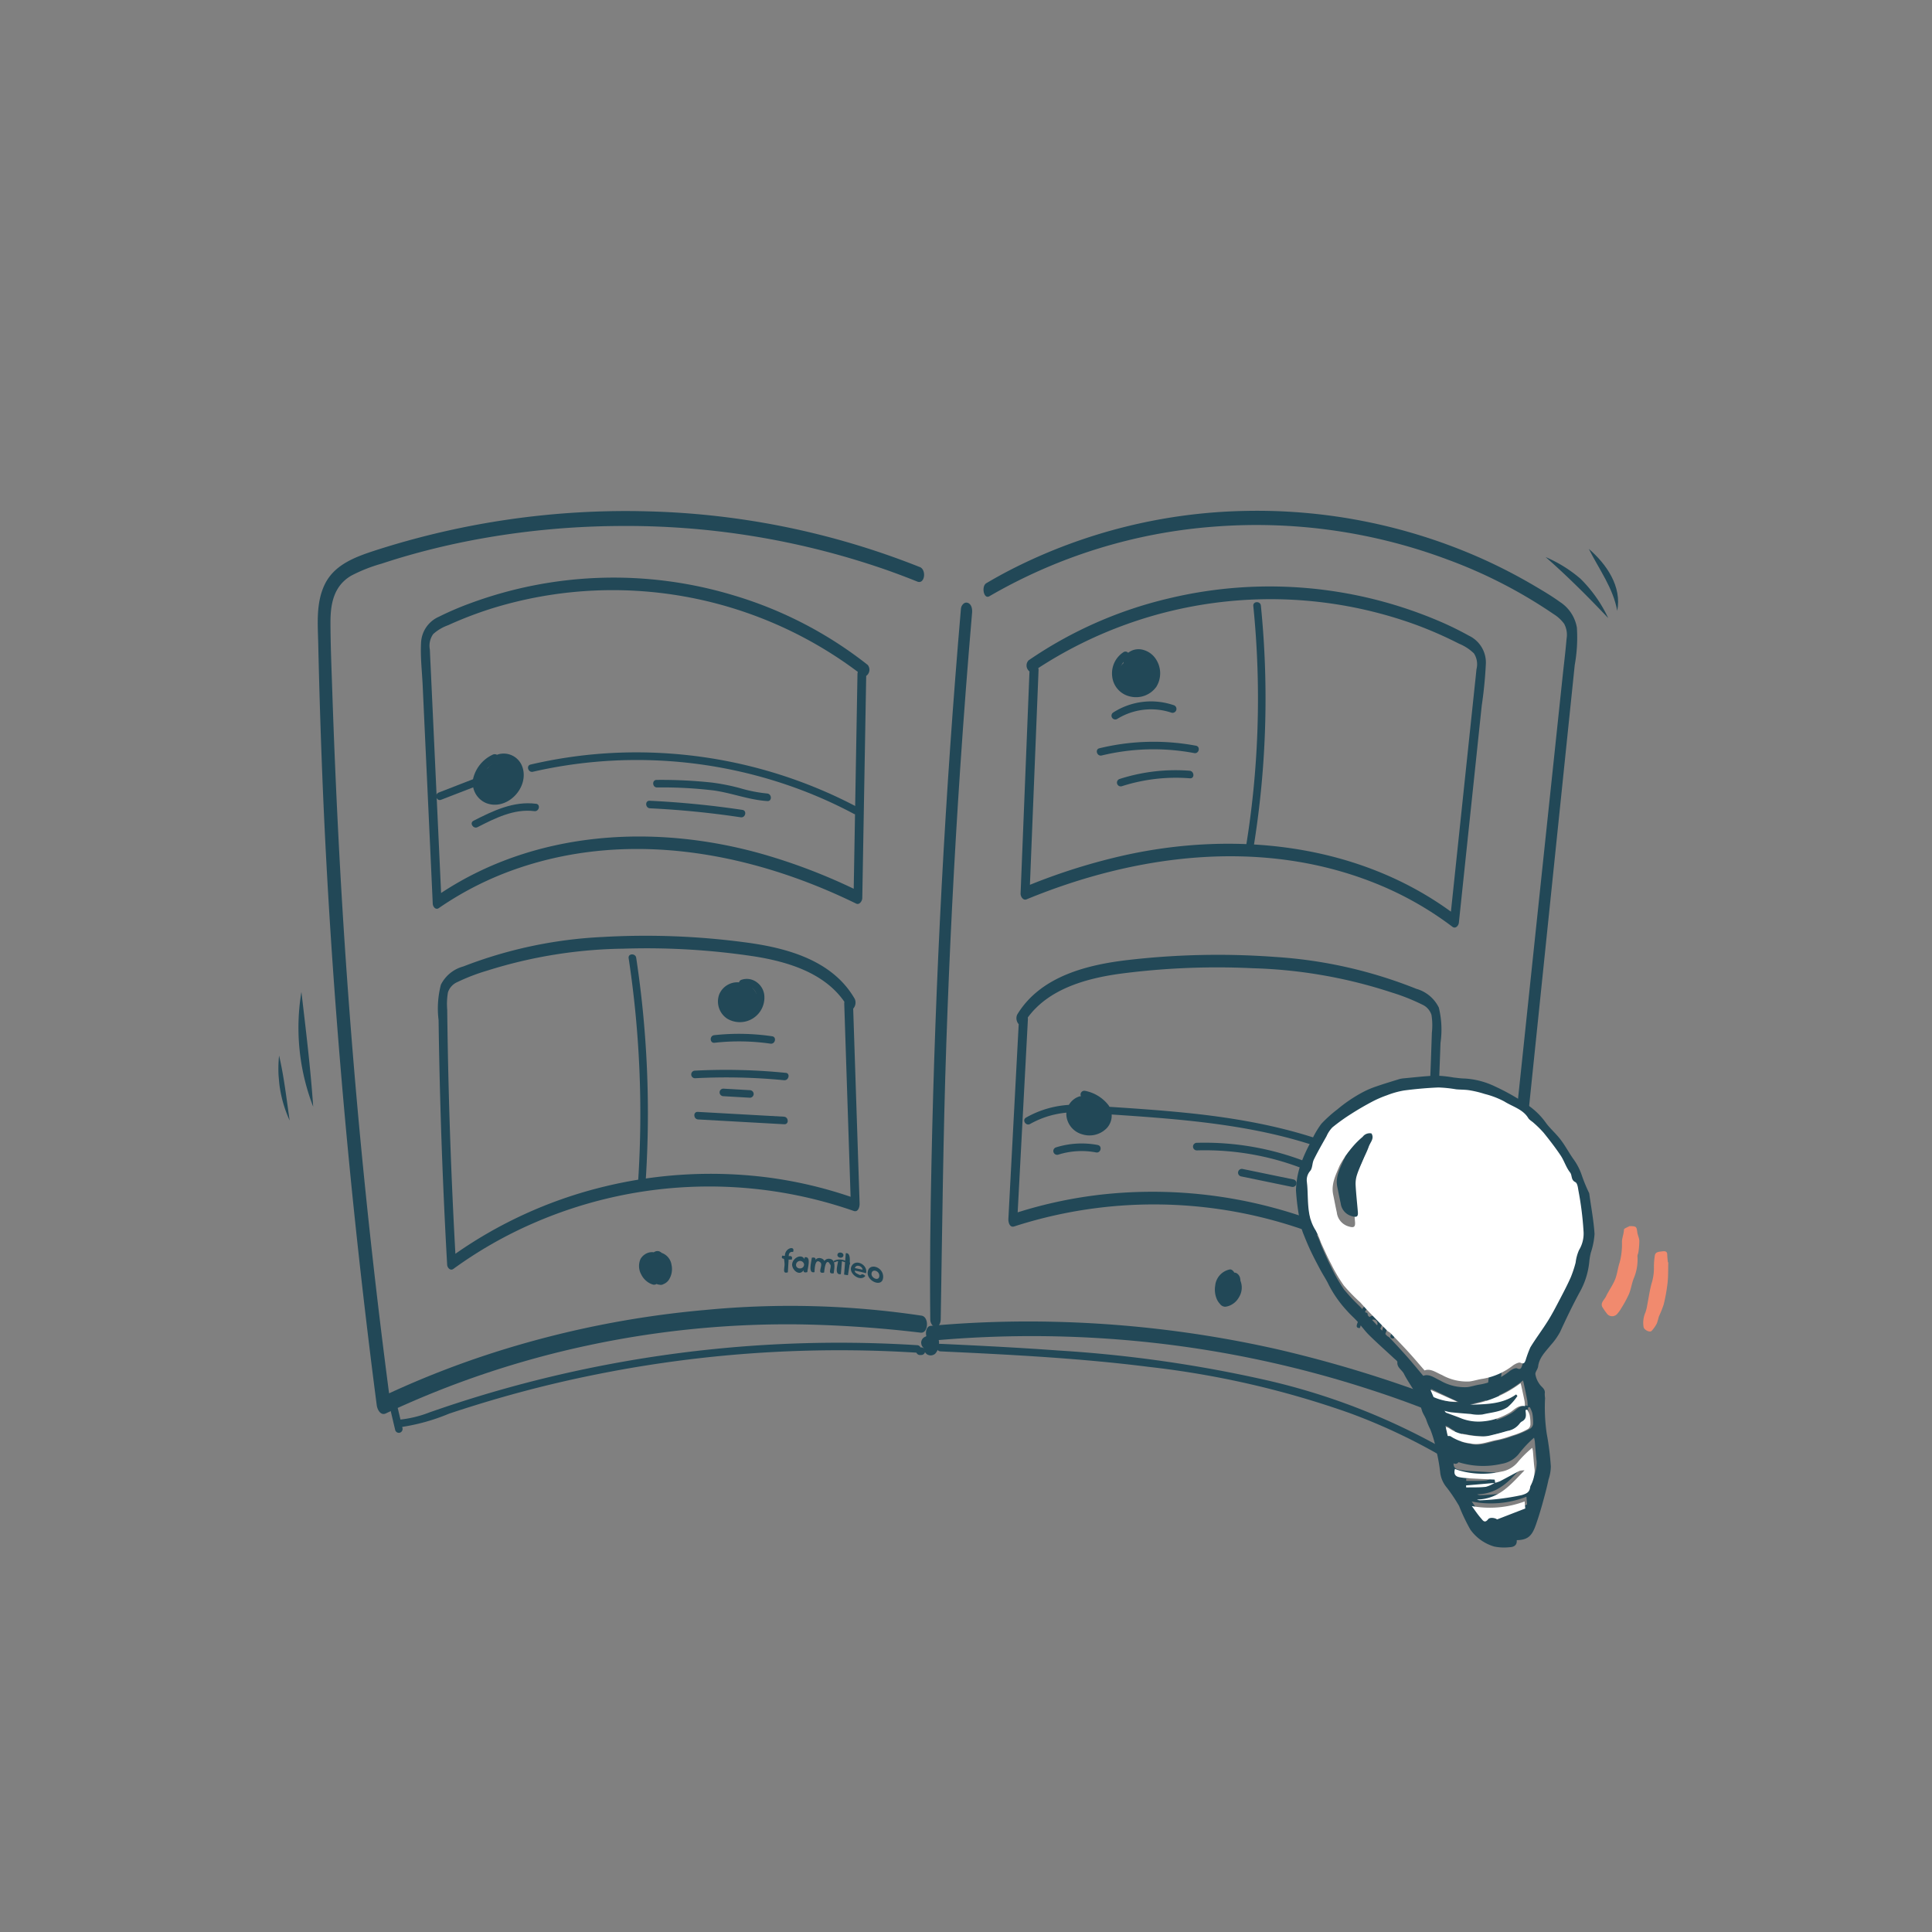 <svg xmlns="http://www.w3.org/2000/svg" xmlns:xlink="http://www.w3.org/1999/xlink" width="286" height="286" viewBox="0 0 286 286">
  <rect x="0" y="0" width="286" height="286" fill="#808080" stroke="none"/>
  <defs>
    <clipPath id="clip-path">
      <rect id="Rectangle_18" data-name="Rectangle 18" width="203.715" height="151.696" fill="#224857"/>
    </clipPath>
  </defs>
  <g id="Groupe_68" data-name="Groupe 68" transform="translate(1451 -613)">
    <rect id="Rectangle_27" data-name="Rectangle 27" width="286" height="286" transform="translate(-1451 613)" fill="none"/>
    <g id="Groupe_46" data-name="Groupe 46" transform="matrix(0.996, -0.087, 0.087, 0.996, -1436.052, 651.934)">
      <g id="Groupe_68-2" data-name="Groupe 68" transform="translate(15.727 42.882)">
        <g id="Groupe_30" data-name="Groupe 30">
          <g id="Groupe_29" data-name="Groupe 29" clip-path="url(#clip-path)">
            <g id="Groupe_67" data-name="Groupe 67" transform="translate(-0.01 -0.001)">
              <path id="Tracé_1182" data-name="Tracé 1182" d="M26.377,143.026,25.95,140.1a.563.563,0,0,0-.669-.421.578.578,0,0,0-.421.669l.427,2.923a.564.564,0,0,0,.669.421.579.579,0,0,0,.421-.669" transform="translate(-12.637 -10.195)" fill="#224857"/>
              <path id="Tracé_1183" data-name="Tracé 1183" d="M99.989,56.652c-.516-.218-.991.316-1.07.785q-3.534,20.244-6.408,40.605t-5.083,40.8c-.832,7.681-1.612,15.372-2.193,23.076-.033.445.206,1.09.728,1.121.55.033.776-.63.82-1.055,1.406-13.532,2.726-27.066,4.374-40.572q2.474-20.321,5.614-40.55,1.768-11.379,3.746-22.725c.088-.507.028-1.249-.526-1.484" transform="translate(7.756 -38.248)" fill="#224857"/>
              <path id="Tracé_1184" data-name="Tracé 1184" d="M189.732,70.71a5.65,5.65,0,0,0-2.17-4c-1.154-1-2.408-1.892-3.641-2.772A79.114,79.114,0,0,0,176.4,59.2a81.667,81.667,0,0,0-34.093-9.97,79.54,79.54,0,0,0-35.037,5.526q-2.063.835-4.075,1.8c-.795.375-.6,2.38.277,1.965a77.87,77.87,0,0,1,34.105-7.372,80.763,80.763,0,0,1,33.986,7.875,71.638,71.638,0,0,1,14.889,9.38,5.583,5.583,0,0,1,1.461,1.6,3.458,3.458,0,0,1,.15,2.242c-.328,1.91-.74,3.812-1.109,5.716l-2.259,11.6q-4.477,22.967-8.944,45.941-4.489,23.045-8.963,46.1-.415,2.179-.825,4.357A184.737,184.737,0,0,0,136.241,173.3a167.6,167.6,0,0,0-32.206-6.889,161.472,161.472,0,0,0-18.614-1.031c-1,0-1.084,2.2-.095,2.2A163.589,163.589,0,0,1,118,170.74a161.207,161.207,0,0,1,31.533,9.755,143.973,143.973,0,0,1,16.721,8.375c.522.306,1.019-.411,1.109-.856,3.153-15.651,6.079-31.352,9.1-47.031s6.038-31.367,9.059-47.052q1.146-5.96,2.293-11.915.562-2.906,1.118-5.806a22.794,22.794,0,0,0,.8-5.5" transform="translate(7.552 -40.8)" fill="#224857"/>
              <path id="Tracé_1185" data-name="Tracé 1185" d="M114.53,55.4a116.592,116.592,0,0,0-39.2-11.7,120.763,120.763,0,0,0-41.1,2.274c-3.2.742-6.187,1.669-7.779,4.457-1.482,2.6-1.458,5.728-1.645,8.577q-.7,10.759-1.192,21.537c-.647,14.354-.948,28.734-.977,43.113s.245,28.761.78,43.135q.1,2.637.213,5.275c.021.5.372,1.605,1.233,1.29a137.776,137.776,0,0,1,30.563-7.411,141.249,141.249,0,0,1,31.713-.381,175.589,175.589,0,0,1,17.634,2.768c1.183.245,1.484-2.214.377-2.492a131.206,131.206,0,0,0-31.773-3.628,144.464,144.464,0,0,0-31.724,3.54A136.075,136.075,0,0,0,25.6,170.438q-.879-20.319-.977-40.651-.086-21.1.681-42.193.383-10.623.952-21.234c.187-3.411.334-6.832.619-10.239.221-2.658.832-5.428,3.679-6.78a23.217,23.217,0,0,1,4.622-1.377c1.633-.384,3.279-.734,4.936-1.038q5-.921,10.081-1.378a119.844,119.844,0,0,1,20.284-.1,117.178,117.178,0,0,1,39,9.9q2.273,1.031,4.492,2.159c1.078.55,1.544-1.617.559-2.118" transform="translate(-13.385 -42.881)" fill="#224857"/>
              <path id="Tracé_1186" data-name="Tracé 1186" d="M58.445,127.309a2.211,2.211,0,0,0-1.225-1.817l-.04-.012a1.725,1.725,0,0,0-.325-.258.817.817,0,0,0-.676-.037,1.141,1.141,0,0,0-.194.086c-.045-.012-.088-.024-.134-.033a1.831,1.831,0,0,0-.936.1,2.083,2.083,0,0,0-.951.725,2.567,2.567,0,0,0-.114,2.3,2.943,2.943,0,0,0,.737,1.1,2.646,2.646,0,0,0,.848.547.635.635,0,0,0,.55-.033H56l.021.016.037.016.09.037a1.061,1.061,0,0,0,.286.08c.043.007.076.025.119.031a.775.775,0,0,0,.452-.067,1.7,1.7,0,0,0,.825-.535,2.892,2.892,0,0,0,.609-2.25" transform="translate(-2.916 -15.105)" fill="#224857"/>
              <path id="Tracé_1187" data-name="Tracé 1187" d="M120.791,134.471a1.639,1.639,0,0,0-.007-.353,1.151,1.151,0,0,0-.4-.765.712.712,0,0,0-.4-.157l-.024-.068c-.11-.218-.316-.47-.59-.455a2.709,2.709,0,0,0-2.362,2.211,3.57,3.57,0,0,0,.067,2.007,2.5,2.5,0,0,0,.4.734.974.974,0,0,0,.734.488,2.286,2.286,0,0,0,.586-.083,2.786,2.786,0,0,0,1.572-1.145,2.692,2.692,0,0,0,.425-2.415" transform="translate(18.448 -12.557)" fill="#224857"/>
              <path id="Tracé_1188" data-name="Tracé 1188" d="M168.784,67.656a47.5,47.5,0,0,0-4.135-2.5,63.953,63.953,0,0,0-39.608-6.9,61.526,61.526,0,0,0-21.559,7.344,1.107,1.107,0,0,0-.087,1.564c.024.027.051.054.078.079Q101.386,83.57,99.3,99.891c-.055.427.276,1.1.8.936,16.647-5.221,35.19-6,51.16,1.873a49.185,49.185,0,0,1,11.31,7.66c.42.381.912-.078,1-.515q2.464-12.668,4.928-25.331.622-3.211,1.247-6.41.734-3.076,1.157-6.211a4.4,4.4,0,0,0-2.116-4.237m.65,5.014c-.2,1.07-.415,2.14-.623,3.211l-1.188,6.1q-2.542,13.065-5.083,26.127c-12.917-11.233-30.73-14.715-47.4-12.524a89.969,89.969,0,0,0-14.352,3.141l4.04-31.57a1.013,1.013,0,0,0-.015-.292,63.06,63.06,0,0,1,56.115-1.588q2.229,1.045,4.365,2.274.961.554,1.9,1.142a6.848,6.848,0,0,1,2.072,1.628,2.943,2.943,0,0,1,.169,2.352" transform="translate(12.504 -37.92)" fill="#224857"/>
              <path id="Tracé_1189" data-name="Tracé 1189" d="M38.987,54.033a44.908,44.908,0,0,1,4.5-1.5,61.292,61.292,0,0,1,39.266,2.15,59.351,59.351,0,0,1,18.862,11.979,1.121,1.121,0,0,1-.289,1.558c-.024.016-.048.032-.074.047l-3.441,32.722c-.045.429-.512,1.01-.974.733C82.185,92.9,64.711,87.993,47.722,92.082A47.863,47.863,0,0,0,35.214,97.01c-.486.277-.851-.282-.832-.725q.536-12.888,1.057-25.771.134-3.263.268-6.521c.086-2.081.015-4.241.308-6.309a4.414,4.414,0,0,1,2.972-3.651M37.23,58.77c-.049,1.086-.09,2.174-.134,3.26l-.254,6.2q-.544,13.288-1.09,26.58c14.849-8.044,32.589-7.448,47.966-1.579a86.036,86.036,0,0,1,12.95,6.27q1.663-15.824,3.324-31.65a.936.936,0,0,1,.08-.282,60.465,60.465,0,0,0-53.066-14.1q-2.358.518-4.67,1.235c-.694.215-1.385.443-2.069.688a6.678,6.678,0,0,0-2.342,1.121,3,3,0,0,0-.694,2.253" transform="translate(-9.417 -40.384)" fill="#224857"/>
              <path id="Tracé_1190" data-name="Tracé 1190" d="M161.023,108.572a5.3,5.3,0,0,0-3.063-3.023,67.65,67.65,0,0,0-20.422-6.524,115.411,115.411,0,0,0-21.494-1.449c-6.235.15-13.349,1.243-17.291,6.634a1.327,1.327,0,0,0,.1,1.431q-2.017,14.295-4.031,28.588c-.068.491.071,1.348.765,1.185a67.334,67.334,0,0,1,47.817,6.822,64.052,64.052,0,0,1,11.285,7.992c.415.368.922-.068,1-.516q1.977-11.967,3.612-23.981.8-5.948,1.529-11.906a13.7,13.7,0,0,0,.2-5.259m-1.347,3.675q-.676,5.655-1.425,11.3-1.631,12.242-3.637,24.429a66.775,66.775,0,0,0-20.64-12,68.991,68.991,0,0,0-24.712-4.139,65.751,65.751,0,0,0-12.993,1.553q1.993-14.126,3.985-28.261a2.407,2.407,0,0,0,.021-.353c3.454-3.94,9.063-5,14.1-5.26a110.327,110.327,0,0,1,19.765.9,72.293,72.293,0,0,1,20.137,5.363,29.849,29.849,0,0,1,4.3,2.152,2.524,2.524,0,0,1,1.275,1.676,9.9,9.9,0,0,1-.178,2.65" transform="translate(10.989 -24.423)" fill="#224857"/>
              <path id="Tracé_1191" data-name="Tracé 1191" d="M35.184,94.93a5.226,5.226,0,0,1,3.528-2.39,65.538,65.538,0,0,1,20.931-2.554,111.584,111.584,0,0,1,21,2.638c5.984,1.323,12.633,3.736,15.405,9.765a1.35,1.35,0,0,1-.365,1.4l-1.565,28.825c-.025.494-.325,1.308-.963,1.017a65.077,65.077,0,0,0-47.4-2.324,62.622,62.622,0,0,0-12.4,5.716c-.47.282-.878-.242-.863-.694q.373-12.12,1.093-24.223.355-5.99.795-11.974a13.969,13.969,0,0,1,.8-5.2m.6,3.859q-.427,5.675-.78,11.359-.76,12.324-1.152,24.668a65.187,65.187,0,0,1,22.187-7.893,66.661,66.661,0,0,1,24.614.6A63.493,63.493,0,0,1,92.875,131.5q.777-14.251,1.548-28.493a2.062,2.062,0,0,1,.047-.35c-2.579-4.521-7.785-6.614-12.593-7.826a106.52,106.52,0,0,0-19.226-2.847,70,70,0,0,0-20.432,1.471,29.028,29.028,0,0,0-4.548,1.3,2.515,2.515,0,0,0-1.55,1.406,10.053,10.053,0,0,0-.334,2.634" transform="translate(-10.054 -26.991)" fill="#224857"/>
              <path id="Tracé_1192" data-name="Tracé 1192" d="M47.514,71.134a2.923,2.923,0,0,0-3.445-2.283l-.142.033L43.9,68.9a.666.666,0,0,0-.661-.064,5.257,5.257,0,0,0-3.129,3.158,3.242,3.242,0,0,0,1.572,3.887c2.928,1.443,6.491-1.631,5.836-4.744M45.4,74.171a2.826,2.826,0,0,1-2.876.783,2.03,2.03,0,0,1-1.3-2.389,3.992,3.992,0,0,1,2.567-2.643.469.469,0,0,0,.391.059,1.757,1.757,0,0,1,2.15,1.126,3.051,3.051,0,0,1-.936,3.065" transform="translate(-7.539 -34.136)" fill="#224857"/>
              <path id="Tracé_1193" data-name="Tracé 1193" d="M41.871,71.243l-5.655,1.645c-.69.2-.445,1.3.251,1.1q2.827-.823,5.656-1.64c.692-.2.445-1.3-.254-1.1" transform="translate(-8.936 -33.311)" fill="#224857"/>
              <path id="Tracé_1194" data-name="Tracé 1194" d="M94.292,80.945A70.058,70.058,0,0,0,57.556,69.753a68.912,68.912,0,0,0-10.936.688c-.713.1-.46,1.195.251,1.093a68.958,68.958,0,0,1,37.322,5.217,67.1,67.1,0,0,1,9.5,5.145.562.562,0,0,0,.607-.943" transform="translate(-5.428 -33.809)" fill="#224857"/>
              <path id="Tracé_1195" data-name="Tracé 1195" d="M56.947,92.736c-.045-.713-1.166-.768-1.121-.047a153.727,153.727,0,0,1-1.451,32.878c-.11.712,1.013.754,1.118.047a153.636,153.636,0,0,0,1.453-32.878" transform="translate(-2.668 -26.234)" fill="#224857"/>
              <path id="Tracé_1196" data-name="Tracé 1196" d="M71.808,98.537a2.759,2.759,0,0,0-1.059-2.029,2.451,2.451,0,0,0-2.131-.455.525.525,0,0,0-.369.344,2.9,2.9,0,0,0-3.1,1.562A3.049,3.049,0,0,0,66,101.571a3.637,3.637,0,0,0,5.806-3.033m-2.274,2.253a2.377,2.377,0,0,1-2.5.157,2.073,2.073,0,0,1-1.026-2.122,1.785,1.785,0,0,1,2.029-1.338.574.574,0,0,0,.688-.329.749.749,0,0,0,.134-.009,1.493,1.493,0,0,1,1.779,1.137c.007.032.012.064.017.1a2.453,2.453,0,0,1-1.126,2.408" transform="translate(0.882 -24.95)" fill="#224857"/>
              <path id="Tracé_1197" data-name="Tracé 1197" d="M72.82,102.783a33.591,33.591,0,0,0-8.529-.906c-.718.021-.771,1.14-.047,1.124a32.361,32.361,0,0,1,8.234.851c.7.166,1.046-.9.344-1.07" transform="translate(0.493 -22.96)" fill="#224857"/>
              <path id="Tracé_1198" data-name="Tracé 1198" d="M49.195,74.7c-3.273-.721-6.448.484-9.443,1.7-.669.268-.134,1.261.524.991,2.675-1.088,5.64-2.274,8.575-1.627.7.154,1.047-.911.344-1.07" transform="translate(-7.708 -32.21)" fill="#224857"/>
              <path id="Tracé_1199" data-name="Tracé 1199" d="M129.952,59.919c-.009-.718-1.13-.771-1.121-.047a136.322,136.322,0,0,1-4.348,36.061c-.181.7.887,1.043,1.07.344a137.609,137.609,0,0,0,4.4-36.358" transform="translate(21.004 -37.318)" fill="#224857"/>
              <path id="Tracé_1200" data-name="Tracé 1200" d="M118.193,65.159a3.234,3.234,0,0,0-1.809-1.605,2.489,2.489,0,0,0-2.235.246.535.535,0,0,0-.669-.159,3.742,3.742,0,0,0-1.989,3.454,3.4,3.4,0,0,0,2.465,3.2,3.69,3.69,0,0,0,3.926-1.133,3.805,3.805,0,0,0,.316-3.994m-.744,2.122c-.007.059-.015.119-.024.178.015-.078-.024.1-.033.134a2.706,2.706,0,0,1-.119.365.854.854,0,0,1-.055.126,1.844,1.844,0,0,1-.107.19,2.124,2.124,0,0,1-1.084.887c-.055.019-.227.071-.332.095-.068.015-.134.028-.206.037l-.154.019a3.812,3.812,0,0,1-.391,0,1.387,1.387,0,0,1-.181-.015c-.024,0-.223-.028-.15-.016a2.716,2.716,0,0,1-.411-.1c-.058-.016-.114-.037-.169-.059s-.076-.028-.111-.045l-.04-.016c-.112-.058-.222-.122-.328-.19-.058-.04-.114-.08-.169-.123a.822.822,0,0,1-.114-.1,2.136,2.136,0,0,1-.647-1.28,2.87,2.87,0,0,1,.239-1.579,2.4,2.4,0,0,1,.927-1.043c.015.027.029.052.047.078a.571.571,0,0,0,.8.036.918.918,0,0,1,.607-.325,1.669,1.669,0,0,1,.721.071,2.015,2.015,0,0,1,1.093.879,2.36,2.36,0,0,1,.286.647,4.044,4.044,0,0,1,.088.4c.009.058.016.116.024.175-.007-.076,0,.111,0,.144a3.349,3.349,0,0,1-.019.417" transform="translate(16.623 -35.953)" fill="#224857"/>
              <path id="Tracé_1201" data-name="Tracé 1201" d="M120.3,70.119a10.362,10.362,0,0,0-8.952.308.561.561,0,1,0,.524.991,9.533,9.533,0,0,1,8.07-.193.582.582,0,0,0,.358-1.108" transform="translate(16.473 -33.976)" fill="#224857"/>
              <path id="Tracé_1202" data-name="Tracé 1202" d="M108.581,114.051a5.787,5.787,0,0,0-3.291-2.459.557.557,0,0,0-.676.752.569.569,0,0,0-.233-.007,2.79,2.79,0,0,0-2.172,2.641,3.211,3.211,0,0,0,2.084,2.984,3.573,3.573,0,0,0,3.612-.507,2.716,2.716,0,0,0,.669-3.4m-1.108,2.262a2.421,2.421,0,0,1-4.126-.936,1.7,1.7,0,0,1,1.286-1.941.507.507,0,0,0,.421-.578.5.5,0,0,0-.062-.174,5.314,5.314,0,0,1,2.318,1.478,1.663,1.663,0,0,1,.169,2.155" transform="translate(13.489 -19.685)" fill="#224857"/>
              <path id="Tracé_1203" data-name="Tracé 1203" d="M104.929,113.009a14.625,14.625,0,0,0-7.113,1.292c-.657.3-.134,1.292.524.991a13.44,13.44,0,0,1,6.54-1.161.562.562,0,0,0,.047-1.121" transform="translate(11.903 -19.21)" fill="#224857"/>
              <path id="Tracé_1204" data-name="Tracé 1204" d="M152.228,130.464c-9.2-8.781-21.644-12.708-33.882-15.021-3.8-.721-7.617-1.314-11.436-1.9-.713-.111-.756,1.01-.047,1.118,12.526,1.94,25.469,3.97,36.54,10.545a44.338,44.338,0,0,1,8,6.02c.522.495,1.351-.258.827-.758" transform="translate(14.889 -19.022)" fill="#224857"/>
              <path id="Tracé_1205" data-name="Tracé 1205" d="M107.064,117.8a12.785,12.785,0,0,0-6.2-.187.562.562,0,1,0,.251,1.1h0a11.513,11.513,0,0,1,5.6.159c.694.2,1.038-.869.344-1.07" transform="translate(12.888 -17.742)" fill="#224857"/>
              <path id="Tracé_1206" data-name="Tracé 1206" d="M75.189,107.094a89.051,89.051,0,0,0-13.4-1.494.562.562,0,0,0-.047,1.121,87.692,87.692,0,0,1,13.11,1.439c.7.134,1.05-.936.344-1.07" transform="translate(-0.348 -21.7)" fill="#224857"/>
              <path id="Tracé_1207" data-name="Tracé 1207" d="M68.667,108.424q-1.944-.285-3.893-.567a.561.561,0,0,0-.583.535.572.572,0,0,0,.535.583l3.893.569a.566.566,0,0,0,.583-.535.574.574,0,0,0-.535-.583" transform="translate(0.65 -20.938)" fill="#224857"/>
              <path id="Tracé_1208" data-name="Tracé 1208" d="M74.385,111.994l-12.643-1.818c-.713-.1-.756,1.019-.047,1.121q6.323.907,12.643,1.818c.713.1.756-1.019.047-1.121" transform="translate(-0.365 -20.157)" fill="#224857"/>
              <path id="Tracé_1209" data-name="Tracé 1209" d="M76.512,76.6a21.327,21.327,0,0,1-3.98-1.16A31.581,31.581,0,0,0,68.5,74.275a70.408,70.408,0,0,0-8.091-1.1c-.718-.071-.764,1.05-.047,1.118a63.842,63.842,0,0,1,8.361,1.181c2.622.609,5.075,1.851,7.745,2.25.712.1.756-1.017.047-1.121" transform="translate(-0.818 -32.653)" fill="#224857"/>
              <path id="Tracé_1210" data-name="Tracé 1210" d="M72.991,77.948a136.353,136.353,0,0,0-13.558-2.542c-.713-.1-.758,1.022-.047,1.118a133.589,133.589,0,0,1,13.262,2.494c.7.169,1.046-.9.344-1.07" transform="translate(-1.146 -31.899)" fill="#224857"/>
              <path id="Tracé_1211" data-name="Tracé 1211" d="M123.761,74.91a34.006,34.006,0,0,0-14.267-.863c-.712.11-.46,1.2.251,1.093a32.614,32.614,0,0,1,13.677.84c.694.194,1.041-.872.344-1.07" transform="translate(15.806 -32.487)" fill="#224857"/>
              <path id="Tracé_1212" data-name="Tracé 1212" d="M121.858,77.388a27.024,27.024,0,0,0-10.419.31.561.561,0,1,0,.251,1.093,26.191,26.191,0,0,1,10.12-.282c.709.119.752-1,.047-1.121" transform="translate(16.459 -31.351)" fill="#224857"/>
              <path id="Tracé_1213" data-name="Tracé 1213" d="M134.509,123.74a41.306,41.306,0,0,0-18.083-5.351.562.562,0,0,0-.049,1.121,40.065,40.065,0,0,1,17.524,5.17c.626.356,1.235-.586.607-.943" transform="translate(18.102 -17.381)" fill="#224857"/>
              <path id="Tracé_1214" data-name="Tracé 1214" d="M128.682,123.926l-7.357-2.2a.562.562,0,1,0-.344,1.07l7.357,2.2a.562.562,0,0,0,.344-1.07" transform="translate(19.697 -16.263)" fill="#224857"/>
              <path id="Tracé_1215" data-name="Tracé 1215" d="M103.167,138.532a183.592,183.592,0,0,0-60.346.908q-4.136.754-8.238,1.7c-1.385.317-2.769.66-4.147,1.007a17.05,17.05,0,0,1-4.464.7.562.562,0,0,0-.049,1.121A29.776,29.776,0,0,0,33.26,142.6q3.662-.875,7.357-1.605,7.456-1.473,15.013-2.3a182.408,182.408,0,0,1,30.483-.816q8.546.484,17.014,1.771c.712.107.754-1.014.049-1.121" transform="translate(-12.445 -11.275)" fill="#224857"/>
              <path id="Tracé_1216" data-name="Tracé 1216" d="M161.2,156.673l-.836,4.23a97.3,97.3,0,0,0-26.447-13.243,192.69,192.69,0,0,0-30.286-7.059c-5.782-.936-11.586-1.739-17.39-2.514-.716-.1-.761,1.025-.049,1.118,10.217,1.372,20.443,2.79,30.525,4.97a134.153,134.153,0,0,1,28.911,9.348,86.745,86.745,0,0,1,14.807,8.814.564.564,0,0,0,.837-.3l1-5.02c.134-.7-.927-1.05-1.07-.344" transform="translate(7.906 -10.731)" fill="#224857"/>
              <path id="Tracé_1217" data-name="Tracé 1217" d="M85.628,137.309a.58.58,0,0,0-.325-.268.568.568,0,0,0-.433.037.552.552,0,0,0-.268.325c-.015.058-.025.116-.04.173a.566.566,0,0,0-.209.4c-.016.268-.036.535-.052.8a.558.558,0,0,0,1.09.2c.092-.411.182-.82.276-1.231a.607.607,0,0,0-.037-.433" transform="translate(7.441 -11.091)" fill="#224857"/>
              <path id="Tracé_1218" data-name="Tracé 1218" d="M116.918,65.159a1.454,1.454,0,0,0-.4-.338.58.58,0,0,0-.154-.268,1.826,1.826,0,0,0-1.129-.5,1.413,1.413,0,0,0-1.64.162,1.455,1.455,0,0,0-.457.9,2.914,2.914,0,0,0-.706.709,2.465,2.465,0,0,0,.524,3.285,1.772,1.772,0,0,0,1.01.358.785.785,0,0,0,.463.36,1.246,1.246,0,0,0,1.153-.207,3.387,3.387,0,0,0,1.809-2.515,2.54,2.54,0,0,0-.471-1.948" transform="translate(16.803 -35.795)" fill="#224857"/>
              <path id="Tracé_1219" data-name="Tracé 1219" d="M108.021,115.71a8.34,8.34,0,0,0-.142-.872.639.639,0,0,0-.12-.268,2.09,2.09,0,0,0-.365-.922,2.252,2.252,0,0,0-1.041-.8,1.456,1.456,0,0,0-.452-.46,1.657,1.657,0,0,0-1.4-.134,1.941,1.941,0,0,0-1.235,1.28,2.613,2.613,0,0,0-.1.651.708.708,0,0,0-.289.08.829.829,0,0,0-.4.884,2.291,2.291,0,0,0,2.1,1.731,1.668,1.668,0,0,0,.436.076.749.749,0,0,0,.206.4.877.877,0,0,0,1.212.052,4.155,4.155,0,0,0,.6-.593.576.576,0,0,0,.4.114.606.606,0,0,0,.535-.417,2.888,2.888,0,0,0,.071-.823" transform="translate(13.574 -19.486)" fill="#224857"/>
              <path id="Tracé_1220" data-name="Tracé 1220" d="M70.067,97.424c-.036-.045-.076-.083-.114-.123l-.019-.024a3.051,3.051,0,0,0-.979-.669,2.355,2.355,0,0,0-1.136-.215,2.438,2.438,0,0,0-1.5.6,2.463,2.463,0,0,0-.721,1.179,2.675,2.675,0,0,0,1,2.943.926.926,0,0,0,.349.142,1.081,1.081,0,0,0,.3.166,2.634,2.634,0,0,0,2.914-1.07,2.413,2.413,0,0,0,.458-1.409,2.55,2.55,0,0,0-.547-1.52" transform="translate(1.085 -24.811)" fill="#224857"/>
              <path id="Tracé_1221" data-name="Tracé 1221" d="M45.816,69.945a2.1,2.1,0,0,0-.8-.411,1.677,1.677,0,0,0-1.046-.119,2.052,2.052,0,0,0-.574.215,2.248,2.248,0,0,0-.421.209,3.212,3.212,0,0,0-.777.7,3.022,3.022,0,0,0-1.668,2.114,2.18,2.18,0,0,0,.308,1.471,1.888,1.888,0,0,0,.535.535.9.9,0,0,0,.251.491c1.823,1.686,4.225-.586,4.863-2.358a2.586,2.586,0,0,0-.661-2.847" transform="translate(-7.35 -33.932)" fill="#224857"/>
              <path id="Tracé_1222" data-name="Tracé 1222" d="M41.789,72.2" transform="translate(-6.916 -32.98)" fill="#224857"/>
              <path id="Tracé_1223" data-name="Tracé 1223" d="M86.653,138.146a2.051,2.051,0,0,0-.047-.415l-.016-.047a1.584,1.584,0,0,0-.092-.245l-.134-.187-.175-.147-.037-.021a.632.632,0,0,0-.31-.108.66.66,0,0,0-.338,0,.925.925,0,0,0-.369.214.743.743,0,0,0-.11-.016,1.077,1.077,0,0,0-.7.258.985.985,0,0,0-.316.678c.007.088.015.173.024.261a.982.982,0,0,0,.187.38,1.8,1.8,0,0,1,.114.213,2.436,2.436,0,0,1,.059.325v.021c.028.08.059.159.088.237a1.105,1.105,0,0,0,.144.2.723.723,0,0,0,.3.215.972.972,0,0,0,.752.031.731.731,0,0,0,.32-.187,2.3,2.3,0,0,0,.654-1.657" transform="translate(7.341 -11.112)" fill="#224857"/>
              <path id="Tracé_1224" data-name="Tracé 1224" d="M84.683,138.734a.569.569,0,0,0-.134-.254l-.111-.092a.538.538,0,0,0-.277-.088l-.2-.009a.422.422,0,0,0-.218.037.456.456,0,0,0-.185.11.415.415,0,0,0-.123.175.423.423,0,0,0-.058.213c0,.049.009.1.012.15a.583.583,0,0,0,.134.254l.11.092a.576.576,0,0,0,.28.09l.2.007a.436.436,0,0,0,.218-.037.421.421,0,0,0,.185-.11.4.4,0,0,0,.123-.175.411.411,0,0,0,.059-.213l-.015-.15" transform="translate(7.128 -10.661)" fill="#224857"/>
              <path id="Tracé_1225" data-name="Tracé 1225" d="M133.595,138.978c.393.062.495.292.214.65-.11-.095-.3-.1-.417-.193-.252.581-.5,1.173-.756,1.783-.9-.059-.171-.835-.012-1.422a6.37,6.37,0,0,0,.163-.647c.019-.209-.451-.116-.078-.6l.372.185c.393-1.124,2.044-.963,1.326-.134-.337-.221-.692-.047-.811.381m2.115.967c1.029.12-.178,1.71-.452,2.337-.35-.019-.581-.159-.387-.482-.963.754-1.557-.771-1.24-1.493.381-.851,1.835-1.13,1.958-.1q.06-.128.12-.261M135.232,141a.584.584,0,1,0-1.035-.542.524.524,0,0,0-.035.079.584.584,0,1,0,1.07.463m3.767.372a.79.79,0,0,0-.8.095.735.735,0,0,0-1.169-.569c.187-.32.015-.474-.369-.535-.276.577-1.471,2.229-.452,2.3.162-.36.856-2.174,1.351-1.188.294.574-1.28,1.619-.067,1.723.193-.412,1.118-2.3,1.32-.952.083.577-1.109,1.368-.04,1.517.329-.685,1.2-1.94.225-2.4m1.148,3.049a2.736,2.736,0,0,0,.516.268c.308-.619,2.057-3.125.963-3.319-.491,1.026-.983,2.039-1.48,3.054m3.328.647-.092.171c-.495-.322-1-.623-1.493-.908-.12.36.134.495.337.733.375.427.432-.237.9.5-1.117.694-2.378-1.157-1.446-2.007.955-.9,2.293.458,1.79,1.514h0m-.412-.488c.171-.552-.635-1.152-1.01-.6q.5.287,1.01.6m2.6,2.072c-.645,1.318-2.65-.276-2.007-1.471.688-1.373,2.619.144,2.007,1.471h0m-.5-.391c.3-.642-.638-1.4-1.013-.737-.346.6.669,1.446,1.01.742h0" transform="translate(23.615 -10.782)" fill="#224857"/>
              <path id="Tracé_1226" data-name="Tracé 1226" d="M138.707,140.406c.245-.512,1.047-.064.792.4a.444.444,0,0,1-.792-.4m.754,1.261a1.852,1.852,0,0,0-1.661-.526,1.274,1.274,0,0,1,.012.268,1.507,1.507,0,0,1,.609-.024c-.261.535-1.394,1.928-.369,2.065l.906-1.873c.332.2.4.5.5.088m-2.02-.187c-.2.411-.365-.169-.356-.163s.546-.249.356.163m2.508.835c-.2.4-.365-.194-.356-.19s.552-.218.356.19" transform="translate(25.267 -10.022)" fill="#224857"/>
              <path id="Tracé_1227" data-name="Tracé 1227" d="M70.516,127.256c.4-.045.562.147.381.555-.134-.059-.32-.012-.457-.067-.092.617-.182,1.24-.276,1.873-.908.233-.381-.709-.38-1.311a5.423,5.423,0,0,0-.012-.66c-.036-.2-.464.021-.233-.556l.4.074c.083-1.2,1.719-1.437,1.252-.474-.389-.126-.685.134-.685.569m2.328.368c1.038-.134.31,1.588.206,2.214-.353.068-.621.007-.515-.332-.752.922-1.754-.251-1.628-1.017.15-.9,1.484-1.514,1.892-.6.016-.09.031-.178.045-.268m-.175,1.07a.6.6,0,0,0-1.183-.134c-.154.737,1.05.936,1.183.134m3.782-.535a.8.8,0,0,0-.746.258c-.123-.427-.948-.749-1.3-.245.092-.332-.12-.432-.512-.393-.1.587-.817,2.345.211,2.159.059-.35.221-2.14.983-1.366.455.451-.789,1.726.433,1.55.071-.4.424-2.3,1.007-1.136.251.5-.676,1.458.4,1.37.119-.681.6-2.007-.482-2.2m1.992,2.52a3.184,3.184,0,0,0,.569.142c.11-.629,1.047-3.352-.045-3.26-.173,1.047-.349,2.084-.524,3.117m3.3-.1c-.012.064-.024.126-.037.19q-.817-.3-1.643-.535c-.009.365.268.441.524.623.467.332.334-.325.977.292-.823.908-2.548-.623-1.916-1.6.65-1.05,2.274-.134,2.1,1.029h0m-.516-.372c.007-.574-.915-.936-1.109-.337q.556.157,1.109.337m2.936,1.386c-.225,1.581-2.456.368-2.217-.936.268-1.486,2.44-.626,2.217.946h0m-.547-.258c.11-.744-.948-1.219-1.114-.472-.15.676.994,1.3,1.114.476h0" transform="translate(2.433 -14.779)" fill="#224857"/>
              <path id="Tracé_1228" data-name="Tracé 1228" d="M75.95,127.354c.088-.515.983-.3.872.175-.119.516-.952.294-.872-.175m1.084.973a2,2,0,0,0-1.739-.111,1.1,1.1,0,0,1,.088.239,1.53,1.53,0,0,1,.578-.157c-.092.546-.777,2.035.246,1.953q.163-.947.322-1.892c.377.107.524.372.507-.033m-1.992.268c-.068.412-.4-.071-.391-.071s.458-.341.391.071m2.641.211c-.068.417-.4-.1-.391-.095s.46-.325.391.095" transform="translate(4.183 -14.454)" fill="#224857"/>
              <path id="Tracé_1229" data-name="Tracé 1229" d="M165.309,60.83a19.679,19.679,0,0,0-4.875-3.663c2.98,3.108,5.8,6.475,8.44,9.8a20.139,20.139,0,0,0-3.565-6.137" transform="translate(33.153 -38.057)" fill="#224857"/>
              <path id="Tracé_1230" data-name="Tracé 1230" d="M165.273,56.679c1.225,3.108,3.1,6.109,3.39,9.5,1.022-3.533-.979-7.03-3.39-9.5" transform="translate(34.787 -38.222)" fill="#224857"/>
              <path id="Tracé_1231" data-name="Tracé 1231" d="M19.3,93.156a32.435,32.435,0,0,0,.268,17.048c.111-5.687-.09-11.371-.258-17.048" transform="translate(-14.854 -25.903)" fill="#224857"/>
              <path id="Tracé_1232" data-name="Tracé 1232" d="M16.063,99.934a18.438,18.438,0,0,0,.721,9.71c-.186-3.241-.26-6.491-.721-9.71" transform="translate(-15.72 -23.614)" fill="#224857"/>
            </g>
          </g>
        </g>
      </g>
      <g id="Groupe_31" data-name="Groupe 31" transform="translate(164.282 137.038)">
        <path id="Tracé_125" data-name="Tracé 125" d="M144.166,163.236c0,.738-.487.982-1.118.948a7.363,7.363,0,0,1-2.294-.3,6.61,6.61,0,0,1-3.293-2.8,27.491,27.491,0,0,1-1.357-3.627,24.279,24.279,0,0,0-1.541-2.822,4.312,4.312,0,0,1-.812-2.225,25.829,25.829,0,0,0-.287-3.376,16.787,16.787,0,0,0-.632-3.29,9.52,9.52,0,0,1-.427-1.292c-.1-.494-.39-.951-.529-1.44a24.558,24.558,0,0,0-.637-2.46c-.452-1.124-1.12-2.172-1.566-3.3-.243-.614-.97-1.025-.821-1.811.03-.153-.231-.369-.383-.537-1.141-1.264-2.318-2.5-3.422-3.795-.592-.694-1.05-1.489-1.6-2.219-.42-.558-.922-1.062-1.329-1.627a17.314,17.314,0,0,1-2.384-4.088c-.292-.795-.711-1.548-1.047-2.33-.4-.937-.8-1.878-1.154-2.831-.314-.839-.587-1.694-.842-2.55a7.378,7.378,0,0,1-.331-1.541,35.254,35.254,0,0,1-.252-5.126,12.913,12.913,0,0,1,1.07-3.868,22.455,22.455,0,0,1,1.83-3.207,13.446,13.446,0,0,1,1.7-2.416,19.23,19.23,0,0,1,2.517-1.9,21.761,21.761,0,0,1,4.077-2.26,13,13,0,0,1,2.007-.648c1.125-.284,2.263-.519,3.4-.765a3.176,3.176,0,0,1,.656-.073c1.624-.006,3.252-.06,4.871.02a18.058,18.058,0,0,1,2.55.495c.538.106,1.074.239,1.618.293a11.907,11.907,0,0,1,4.418,1.574,32.472,32.472,0,0,1,4.563,3.149,10.681,10.681,0,0,1,2.518,2.962c.447.711,1.029,1.348,1.525,2.034a11.687,11.687,0,0,1,.781,1.243c.4.737.754,1.5,1.168,2.231a8.846,8.846,0,0,1,1.1,2.661,23.217,23.217,0,0,0,.832,2.634.538.538,0,0,1,.02.138c.1,1.992.3,3.985.258,5.974a10.913,10.913,0,0,1-.785,2.7,9.5,9.5,0,0,0-.34,1.28,11.4,11.4,0,0,1-1.843,4.462c-1.2,1.824-2.3,3.681-3.374,5.569A9.954,9.954,0,0,1,151.7,134.9c-.864.908-1.878,1.7-2.144,3-.081.4-.544.783-.5,1.142a3.449,3.449,0,0,0,.654,1.733c.309.385.6.657.48,1.169a3.931,3.931,0,0,0-.016.693,27.163,27.163,0,0,0-.216,5.255,40.451,40.451,0,0,1,.186,4.92,6.316,6.316,0,0,1-.5,1.87q-.3.987-.652,1.962c-.3.839-.607,1.673-.933,2.5-.26.666-.54,1.327-.832,1.98C146.537,162.67,145.928,163.369,144.166,163.236Zm-2.265-9.73a4.85,4.85,0,0,0,.781-.2c1.043-.458,2.069-.951,3.116-1.4a2.435,2.435,0,0,1,.77-.011c-2.254,2.036-4.174,4.3-7.649,4.072a1.02,1.02,0,0,0,.567.172,33.291,33.291,0,0,0,6.329-.263c.9-.192,1.245-.42,1.412-1.253a1.493,1.493,0,0,1,.139-.285,5.377,5.377,0,0,0,.751-2.418c-.044-1.016-.008-2.035-.014-3.052a4.364,4.364,0,0,0-.066-.522,16.787,16.787,0,0,0-2.267,1.989,4.143,4.143,0,0,1-2.849,1.449,12.141,12.141,0,0,1-6.322-.792c-.22-.095-.43-.206-.65-.313-.267.744-.1,1.2.569,1.407a10.007,10.007,0,0,0,1.367.3c1.331.209,2.667.4,3.991.594l.044.539h-4.426l-.006.33c1,.07,2,.207,3,.179A4.674,4.674,0,0,0,141.9,153.506Zm-9.408-15.714c.9-.266,1.623.451,2.452.922a7.17,7.17,0,0,0,3.918,1.317c.643-.033,1.279-.2,1.922-.229a9.61,9.61,0,0,0,4.549-1.617c.317-.191.879-.419,1.09-.289.545.337.661-.1.774-.31a16.559,16.559,0,0,1,.851-1.871c.906-1.281,1.957-2.471,2.877-3.744.745-1.028,1.4-2.115,2.065-3.191.616-1,1.23-1.995,1.775-3.025a17.818,17.818,0,0,0,.884-2.123,6.732,6.732,0,0,1,.646-1.829,4.887,4.887,0,0,0,.89-2.779,49.947,49.947,0,0,0-.232-6.216c-.026-.425-.054-1.048-.334-1.223-.644-.4-.333-1.04-.641-1.527-.513-.808-.689-1.8-1.14-2.65-.651-1.231-1.393-2.423-2.152-3.6a15.709,15.709,0,0,0-1.3-1.6c-.245-.287-.605-.519-.758-.84-.652-1.377-2.128-1.9-3.241-2.785a12.274,12.274,0,0,0-2.729-1.374,14.963,14.963,0,0,0-2.151-.751c-.617-.165-1.273-.2-1.905-.319a18.762,18.762,0,0,0-2.53-.5c-1.67-.08-3.349-.077-5.019,0a12.178,12.178,0,0,0-2.515.491,15.431,15.431,0,0,0-2.236.774c-1.073.472-2.131.983-3.155,1.542a27.206,27.206,0,0,0-2.893,1.778,4.538,4.538,0,0,0-.964,1.259c-.722,1.094-1.457,2.184-2.114,3.313-.308.527-.288,1.289-.7,1.681a2.13,2.13,0,0,0-.589,1.651c.055,2.437-.555,4.939.657,7.3a14.161,14.161,0,0,1,.606,1.9c.384,1.115.753,2.237,1.2,3.329a24.29,24.29,0,0,0,1.566,3.383,27.726,27.726,0,0,0,2.119,2.7c.307.389.581.8.884,1.195q1.346,1.729,2.706,3.447c.113.143.306.231.417.374.8,1.024,1.6,2.047,2.371,3.09C131.089,135.761,131.732,136.711,132.493,137.792Zm13.816,3.719.183.282a8.811,8.811,0,0,1-1.617,1.657c-1.18.71-2.635.64-3.976.862a5.559,5.559,0,0,1-1.758-.245c-1.014-.179-2.028-.365-3.037-.569a8.319,8.319,0,0,1-.957-.334c.149.228.17.3.221.329.772.4,1.563.763,2.32,1.183a6.947,6.947,0,0,0,3.354.757,8.373,8.373,0,0,0,2.121-.291,10.535,10.535,0,0,0,1.852-.707c.794-.37,1.37-1.2,2.5-.879,0-.353.022-.6,0-.851-.088-.835-.192-1.668-.293-2.5-.017-.142-.046-.284-.073-.445a16.978,16.978,0,0,1-8.023,2.79C141.6,142.672,144.076,142.951,146.309,141.512Zm1.485,2.262-.271.055c-.016.643.142,1.34-.594,1.754a1.164,1.164,0,0,0-.428.292,2.933,2.933,0,0,1-2.095,1.1c-.884.2-1.78.354-2.678.489a4.143,4.143,0,0,1-1.249.022,14.382,14.382,0,0,1-2.432-.528,5.35,5.35,0,0,1-2.41-1.236,1.678,1.678,0,0,0-.515-.282l.188,1.493c.14.031.361.014.453.108a6.7,6.7,0,0,0,2.831,1.4c1.5.518,2.846-.066,4.252-.177a15.421,15.421,0,0,0,2.153-.454c.353-.08.709-.154,1.049-.268a10.817,10.817,0,0,0,1.59-.606.983.983,0,0,0,.447-.667,7.333,7.333,0,0,0,.008-1.593A4.157,4.157,0,0,0,147.794,143.773Zm-1.64,13.181a14.407,14.407,0,0,1-8.13,0c.45.78.8,1.483,1.252,2.127.218.311.472.943,1.07.241.277-.324,1.092-.134,1.358.162l4.449-1.377Zm-8.767-14.834-3.931-2.316.378,1.224A7.9,7.9,0,0,0,137.387,142.12Z" transform="translate(-116.074 -93.651)" fill="#224857"/>
        <path id="Tracé_126" data-name="Tracé 126" d="M165.33,119.618c1,.1,1.032.152,1.068,1.008.018.433.211.865.19,1.293a11.268,11.268,0,0,1-.292,1.693c-.038.186-.184.366-.183.548a7.054,7.054,0,0,1-.833,3.225c-.364.725-.533,1.528-.905,2.248a17.825,17.825,0,0,1-1.324,2,4.992,4.992,0,0,1-.708.816.983.983,0,0,1-1.521-.288,10.6,10.6,0,0,1-.553-.974c-.24-.643.407-1.025.687-1.5.477-.814,1.132-1.551,1.557-2.381.4-.783.543-1.664.9-2.466a10.506,10.506,0,0,0,.6-3.031c.078-.57.377-1.139.454-1.75C164.491,119.886,165.029,119.764,165.33,119.618Z" transform="translate(-116.558 -94.904)" fill="#f18a6e"/>
        <path id="Tracé_127" data-name="Tracé 127" d="M170.858,125.757c-.116,1-.169,2.008-.363,2.994a25.548,25.548,0,0,1-.858,3.174,16.258,16.258,0,0,1-.877,1.733,9.2,9.2,0,0,1-.384.986,5.138,5.138,0,0,1-.861,1.019c-.273.253-1.077-.214-1.13-.657a3.779,3.779,0,0,1,.465-2.163,6.709,6.709,0,0,0,.377-1.144c.294-1.008.523-2.033.888-3.02a7.587,7.587,0,0,0,.567-2.434,10.214,10.214,0,0,1,.266-1.6c.117-.614.658-.555,1.165-.578.459-.02.729.084.691.552-.03.376-.006.755-.006,1.132Z" transform="translate(-116.834 -95.207)" fill="#f18a6e"/>
        <path id="Tracé_128" data-name="Tracé 128" d="M132.834,137.341c-.777-1.066-1.434-2-2.131-2.912-.787-1.028-1.607-2.036-2.423-3.046-.114-.141-.311-.227-.427-.368q-1.392-1.692-2.766-3.4c-.31-.386-.59-.794-.9-1.178a27.506,27.506,0,0,1-2.165-2.661,23.561,23.561,0,0,1-1.6-3.335c-.456-1.077-.833-2.183-1.225-3.282a13.608,13.608,0,0,0-.62-1.873c-1.238-2.324-.615-4.79-.671-7.193a2.054,2.054,0,0,1,.6-1.628c.422-.386.4-1.137.716-1.657.671-1.113,1.422-2.188,2.16-3.266a4.5,4.5,0,0,1,.986-1.241,28,28,0,0,1,2.957-1.753c1.047-.552,2.128-1.055,3.225-1.52a16.161,16.161,0,0,1,2.285-.763,12.852,12.852,0,0,1,2.571-.484c1.706-.075,3.423-.078,5.129,0a19.791,19.791,0,0,1,2.586.5c.646.118,1.316.152,1.947.314a15.673,15.673,0,0,1,2.2.74,12.726,12.726,0,0,1,2.789,1.354c1.138.869,2.646,1.388,3.313,2.746.156.317.524.545.774.828a15.613,15.613,0,0,1,1.331,1.573c.776,1.16,1.534,2.336,2.2,3.549.461.84.641,1.816,1.165,2.613.314.48,0,1.109.655,1.506.286.173.315.787.342,1.206a47.511,47.511,0,0,1,.238,6.128,4.7,4.7,0,0,1-.91,2.74,6.483,6.483,0,0,0-.66,1.8,17.235,17.235,0,0,1-.9,2.093c-.558,1.015-1.185,2-1.814,2.982-.68,1.061-1.349,2.133-2.111,3.146-.941,1.256-2.015,2.429-2.941,3.691a16.06,16.06,0,0,0-.869,1.845c-.115.208-.234.639-.79.306-.215-.128-.79.1-1.114.285a10.052,10.052,0,0,1-4.649,1.594c-.657.03-1.307.193-1.964.225a7.507,7.507,0,0,1-4-1.3C134.493,137.786,133.749,137.079,132.834,137.341Zm-5.159-35.209a1.337,1.337,0,0,0-1.421.424,12.8,12.8,0,0,0-3.3,3.464c-.7,1.336-1.523,2.632-1.338,4.2.106.894.188,1.792.309,2.684a2.433,2.433,0,0,0,1.5,2.192c.79.33,1.06.235,1.064-.57.007-1.459-.03-2.919.019-4.377a4.782,4.782,0,0,1,.367-1.618c.318-.782.738-1.53,1.129-2.286.355-.685.78-1.345,1.08-2.049C127.353,103.541,128.1,102.99,127.675,102.132Z" transform="translate(-116.151 -93.976)" fill="#fff"/>
        <path id="Tracé_129" data-name="Tracé 129" d="M141.926,157.185l-.042-.49c-1.279-.178-2.568-.349-3.854-.539a10.2,10.2,0,0,1-1.32-.273c-.643-.185-.807-.6-.549-1.277.212.1.415.2.627.284a12.419,12.419,0,0,0,6.1.718,4.1,4.1,0,0,0,2.751-1.315,15.943,15.943,0,0,1,2.189-1.8,3.737,3.737,0,0,1,.064.474c.006.923-.029,1.847.013,2.768a4.669,4.669,0,0,1-.725,2.193,1.322,1.322,0,0,0-.135.259c-.16.756-.5.962-1.363,1.137a34.2,34.2,0,0,1-6.111.239,1.031,1.031,0,0,1-.547-.156c3.355.212,5.209-1.847,7.386-3.693a2.5,2.5,0,0,0-.743.01c-1.011.408-2,.855-3.009,1.271a4.927,4.927,0,0,1-.755.179Z" transform="translate(-116.268 -96.323)" fill="#fff"/>
        <path id="Tracé_130" data-name="Tracé 130" d="M146.134,144.842c-2.157,1.305-4.551,1.052-6.941.941a17.094,17.094,0,0,0,7.747-2.531c.026.147.054.275.071.4.1.756.2,1.511.283,2.268.025.223,0,.451,0,.772-1.092-.3-1.648.462-2.415.8a10.586,10.586,0,0,1-1.788.642,8.573,8.573,0,0,1-2.048.264,7.067,7.067,0,0,1-3.239-.686c-.731-.381-1.495-.714-2.24-1.073-.049-.024-.069-.092-.213-.3a8.389,8.389,0,0,0,.925.3c.974.185,1.953.353,2.932.516a5.691,5.691,0,0,0,1.7.222c1.3-.2,2.7-.137,3.84-.782a8.252,8.252,0,0,0,1.562-1.5Z" transform="translate(-116.26 -96.769)" fill="#fff"/>
        <path id="Tracé_131" data-name="Tracé 131" d="M147.567,147.57a3.614,3.614,0,0,1,.287.824,6.253,6.253,0,0,1-.008,1.445.892.892,0,0,1-.432.6,10.87,10.87,0,0,1-1.535.55c-.329.1-.672.17-1.013.243a15.731,15.731,0,0,1-2.079.411c-1.358.1-2.661.63-4.106.16a6.642,6.642,0,0,1-2.734-1.273c-.089-.085-.3-.07-.437-.1l-.181-1.354a1.655,1.655,0,0,1,.5.256,5.291,5.291,0,0,0,2.328,1.122,14.658,14.658,0,0,0,2.349.479,4.257,4.257,0,0,0,1.206-.02c.866-.122,1.732-.263,2.585-.444a2.891,2.891,0,0,0,2.023-1,1.128,1.128,0,0,1,.414-.265c.712-.375.559-1.008.574-1.591Z" transform="translate(-116.249 -97.102)" fill="#fff"/>
        <path id="Tracé_132" data-name="Tracé 132" d="M146.115,161.749V162.8l-4.3,1.249c-.257-.268-1.044-.44-1.311-.147-.578.637-.823.064-1.033-.218-.434-.584-.775-1.222-1.209-1.929A14.773,14.773,0,0,0,146.115,161.749Z" transform="translate(-116.36 -97.774)" fill="#fff"/>
        <path id="Tracé_133" data-name="Tracé 133" d="M137.443,145.4a7.99,7.99,0,0,1-3.431-.99l-.365-1.111Z" transform="translate(-116.347 -97.002)" fill="#fff"/>
        <path id="Tracé_134" data-name="Tracé 134" d="M141.984,158.04a4.7,4.7,0,0,1-1.366.476c-.963.025-1.931-.1-2.9-.163l.006-.3H142Z" transform="translate(-116.404 -97.193)" fill="#fff"/>
        <path id="Tracé_135" data-name="Tracé 135" d="M127.3,102.7c.4.789-.3,1.3-.566,1.9-.283.648-.685,1.255-1.02,1.885-.37.7-.766,1.385-1.067,2.1a4.3,4.3,0,0,0-.347,1.488c-.047,1.342-.011,2.685-.018,4.027,0,.74-.259.828-1.006.524a2.24,2.24,0,0,1-1.414-2.017c-.115-.821-.192-1.647-.292-2.47-.175-1.44.606-2.633,1.265-3.862a11.92,11.92,0,0,1,3.122-3.187A1.284,1.284,0,0,1,127.3,102.7Z" transform="translate(-115.398 -94.978)" fill="#224857"/>
      </g>
    </g>
  </g>
</svg>
